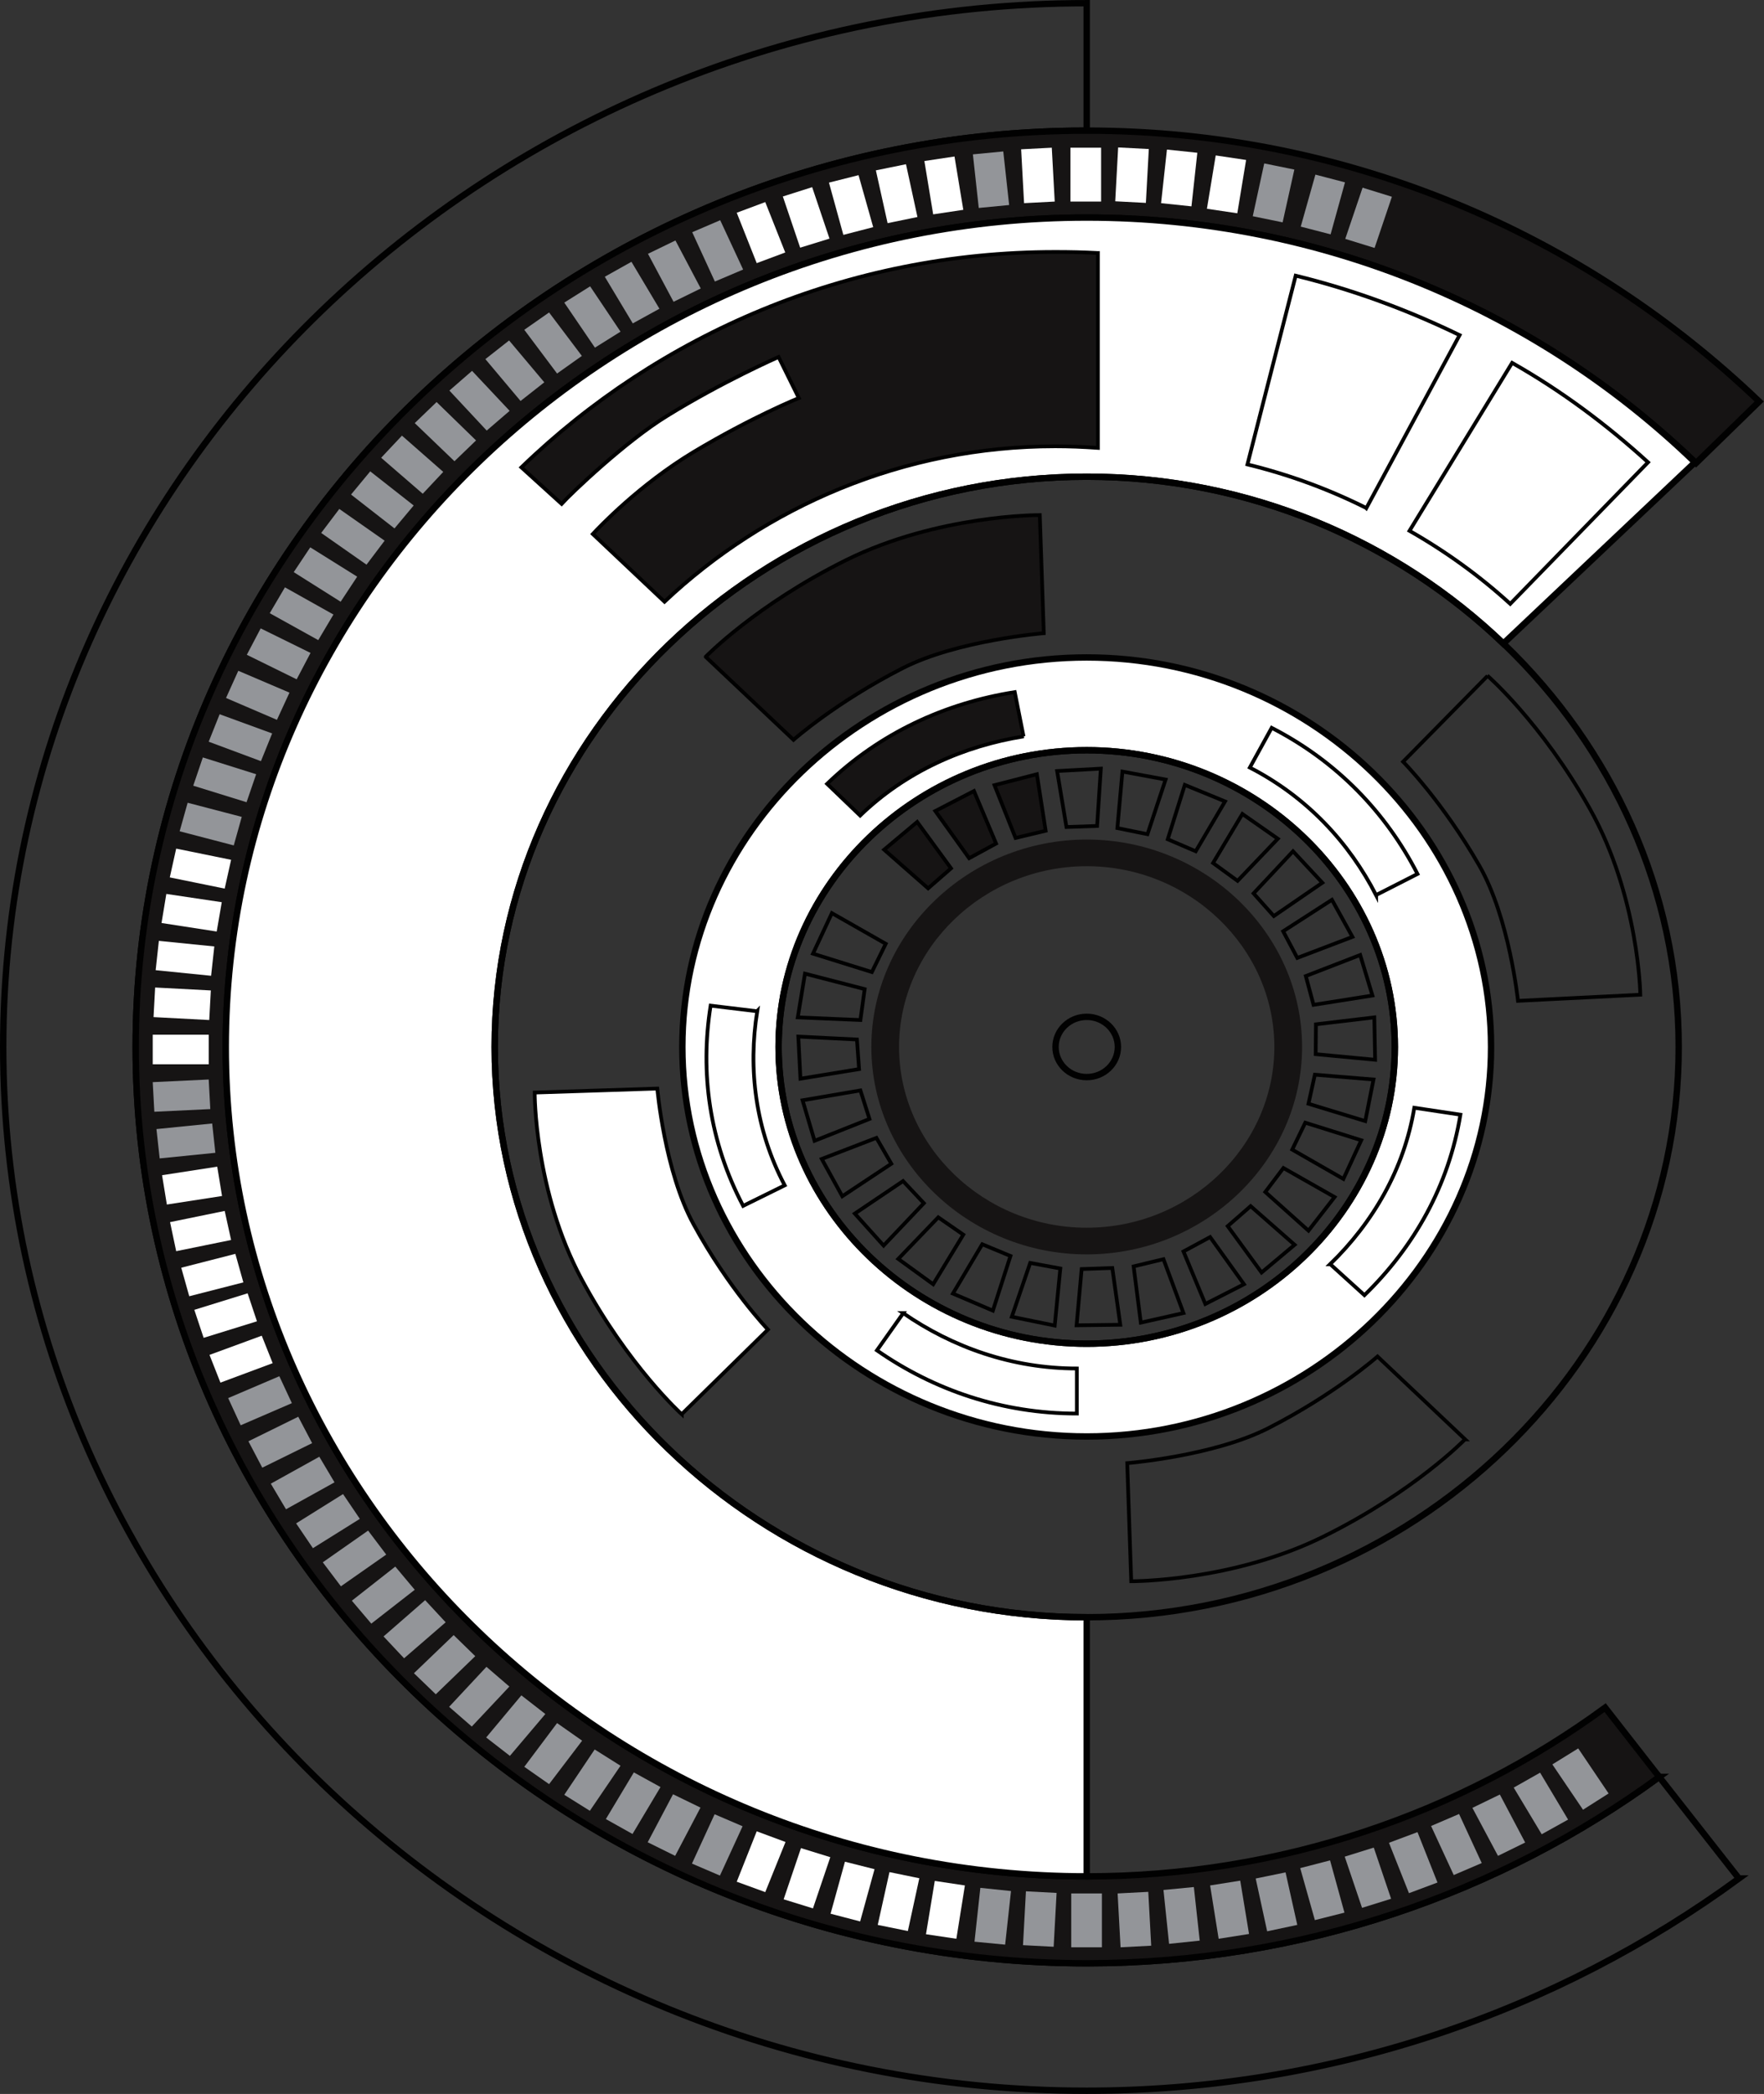 <?xml version="1.0" encoding="UTF-8"?><svg xmlns="http://www.w3.org/2000/svg" viewBox="0 0 66.18 78.54"><rect x="0" y="0" width="66.18" height="78.54" fill="#333333" stroke="none"/><defs><style>.d,.e{fill:#fff;}.f,.g{fill:#939599;}.e,.g,.h{fill-rule:evenodd;}.i{stroke-width:.14px;}.i,.j{fill:none;stroke:#010101;stroke-miterlimit:10;}.j{stroke-width:.24px;}.h{fill:#161414;}</style></defs><g id="a"/><g id="b"><g id="c"><path class="j" d="M65.24,70.46c-6.82,4.99-15.32,7.96-24.47,7.96C18.47,78.42,.12,60.75,.12,39.27S18.47,.12,40.77,.12V4.9C21.2,4.9,5.09,20.42,5.09,39.27s16.11,34.37,35.68,34.37c8.03,0,15.49-2.61,21.48-6.99l2.99,3.81Z"/><path class="h" d="M62.25,66.65c-5.99,4.38-13.45,6.99-21.48,6.99-19.57,0-35.68-15.52-35.68-34.37S21.2,4.9,40.77,4.9c9.81,0,18.69,3.9,25.23,10.16l-2.37,2.31c-5.93-5.68-13.97-9.21-22.86-9.21-17.72,0-32.3,14.04-32.3,31.11s14.58,31.11,32.3,31.11c7.27,0,14.03-2.36,19.45-6.33l2.03,2.6Z"/><path class="j" d="M62.25,66.65c-5.99,4.38-13.45,6.99-21.48,6.99-19.57,0-35.68-15.52-35.68-34.37S21.2,4.9,40.77,4.9c9.81,0,18.69,3.9,25.23,10.16l-2.37,2.31c-5.93-5.68-13.97-9.21-22.86-9.21-17.72,0-32.3,14.04-32.3,31.11s14.58,31.11,32.3,31.11c7.27,0,14.03-2.36,19.45-6.33l2.03,2.6Z"/><path class="e" d="M40.77,70.38c-17.72,0-32.3-14.04-32.3-31.11S23.05,8.16,40.77,8.16c8.87,0,16.96,3.52,22.82,9.18l-7.19,6.8c-4.03-3.86-9.56-6.26-15.63-6.26-12.18,0-22.21,9.66-22.21,21.39s10.03,21.39,22.21,21.39v9.72h0Z"/><path class="j" d="M40.77,70.38c-17.72,0-32.3-14.04-32.3-31.11S23.05,8.16,40.77,8.16c8.87,0,16.96,3.52,22.82,9.18l-7.19,6.8c-4.03-3.86-9.56-6.26-15.63-6.26-12.18,0-22.21,9.66-22.21,21.39s10.03,21.39,22.21,21.39v9.72h0Z"/><path class="e" d="M55.94,39.27c0,8.01-6.85,14.61-15.17,14.61s-15.17-6.59-15.17-14.61,6.85-14.61,15.17-14.61c8.32,0,15.17,6.6,15.17,14.61Zm-3.61,0c0,6.11-5.22,11.13-11.56,11.13s-11.56-5.03-11.56-11.13,5.22-11.13,11.56-11.13,11.56,5.03,11.56,11.13Z"/><path class="j" d="M55.94,39.27c0,8.01-6.85,14.61-15.17,14.61s-15.17-6.59-15.17-14.61,6.85-14.61,15.17-14.61c8.32,0,15.17,6.6,15.17,14.61Zm-3.61,0c0,6.11-5.22,11.13-11.56,11.13s-11.56-5.03-11.56-11.13,5.22-11.13,11.56-11.13,11.56,5.03,11.56,11.13Z"/><path class="j" d="M52.33,39.27c0,6.11-5.22,11.13-11.56,11.13s-11.56-5.03-11.56-11.13,5.22-11.13,11.56-11.13,11.56,5.03,11.56,11.13Z"/><ellipse class="j" cx="40.77" cy="39.27" rx="1.17" ry="1.13"/><path class="h" d="M48.85,39.27c0,4.27-3.65,7.78-8.08,7.78s-8.08-3.51-8.08-7.78,3.65-7.78,8.08-7.78c4.43,0,8.08,3.51,8.08,7.78Zm-1.04,0c0,3.72-3.18,6.78-7.04,6.78s-7.04-3.06-7.04-6.78,3.18-6.78,7.04-6.78,7.04,3.06,7.04,6.78Z"/><path class="j" d="M62.98,39.27c0,11.73-10.03,21.39-22.21,21.39s-22.21-9.66-22.21-21.39,10.03-21.39,22.21-21.39,22.21,9.66,22.21,21.39Z"/><rect class="d" x="40.16" y="5.54" width="1.15" height="2.02"/><polygon class="e" points="39.57 7.56 38.42 7.62 38.31 5.6 39.46 5.54 39.57 7.56"/><polygon class="g" points="36.5 5.79 37.64 5.68 37.86 7.69 36.72 7.8 36.5 5.79"/><polygon class="e" points="36.14 7.87 35.01 8.04 34.68 6.04 35.81 5.87 36.14 7.87"/><polygon class="e" points="34.42 8.14 33.3 8.37 32.86 6.39 33.99 6.16 34.42 8.14"/><polygon class="e" points="32.76 8.52 31.64 8.81 31.1 6.85 32.21 6.57 32.76 8.52"/><polygon class="e" points="31.12 8.95 30.02 9.29 29.37 7.37 30.47 7.02 31.12 8.95"/><polygon class="e" points="27.64 7.98 28.71 7.58 29.46 9.47 28.39 9.87 27.64 7.98"/><polygon class="g" points="25.97 8.71 27.02 8.26 27.88 10.11 26.82 10.56 25.97 8.71"/><polygon class="g" points="26.29 10.82 25.27 11.32 24.31 9.52 25.34 9.02 26.29 10.82"/><polygon class="g" points="24.74 11.58 23.74 12.13 22.69 10.38 23.69 9.82 24.74 11.58"/><polygon class="g" points="23.28 12.44 22.32 13.04 21.17 11.35 22.14 10.74 23.28 12.44"/><polygon class="g" points="21.83 13.35 20.9 14.01 19.67 12.37 20.6 11.72 21.83 13.35"/><polygon class="g" points="20.42 14.34 19.53 15.04 18.21 13.47 19.1 12.77 20.42 14.34"/><polygon class="g" points="19.12 15.41 18.26 16.15 16.86 14.65 17.71 13.91 19.12 15.41"/><polygon class="g" points="17.86 16.52 17.05 17.3 15.56 15.87 16.38 15.08 17.86 16.52"/><polygon class="g" points="16.63 17.7 15.86 18.52 14.3 17.17 15.08 16.34 16.63 17.7"/><polygon class="g" points="15.52 18.96 14.8 19.82 13.17 18.55 13.89 17.68 15.52 18.96"/><polygon class="g" points="14.43 20.28 13.75 21.18 12.05 19.99 12.73 19.09 14.43 20.28"/><polygon class="g" points="11.02 21.46 11.64 20.53 13.4 21.63 12.78 22.57 11.02 21.46"/><polygon class="g" points="12.51 23.05 11.94 24.01 10.12 23 10.69 22.03 12.51 23.05"/><polygon class="g" points="11.65 24.49 11.13 25.48 9.26 24.56 9.78 23.57 11.65 24.49"/><polygon class="g" points="10.86 25.98 10.39 27 8.48 26.18 8.94 25.16 10.86 25.98"/><polygon class="g" points="10.21 27.51 9.79 28.55 7.83 27.82 8.24 26.79 10.21 27.51"/><polygon class="g" points="9.61 29.04 9.25 30.09 7.25 29.47 7.61 28.41 9.61 29.04"/><polygon class="g" points="9.07 30.64 8.77 31.71 6.74 31.18 7.04 30.11 9.07 30.64"/><polygon class="e" points="8.67 32.25 8.43 33.33 6.37 32.91 6.61 31.83 8.67 32.25"/><polygon class="e" points="8.32 33.84 8.13 34.94 6.06 34.62 6.24 33.53 8.32 33.84"/><polygon class="e" points="8.04 35.5 7.92 36.6 5.84 36.39 5.96 35.29 8.04 35.5"/><polygon class="e" points="7.91 37.15 7.85 38.26 5.76 38.15 5.82 37.04 7.91 37.15"/><rect class="d" x="5.73" y="38.81" width="2.1" height="1.11"/><polygon class="g" points="7.83 40.49 7.89 41.6 5.79 41.7 5.73 40.59 7.83 40.49"/><polygon class="g" points="5.99 43.45 5.87 42.35 7.96 42.14 8.08 43.24 5.99 43.45"/><polygon class="e" points="8.15 43.76 8.33 44.86 6.26 45.18 6.08 44.08 8.15 43.76"/><polygon class="e" points="8.43 45.42 8.67 46.51 6.61 46.93 6.38 45.84 8.43 45.42"/><polygon class="e" points="8.83 47.03 9.13 48.1 7.1 48.62 6.8 47.55 8.83 47.03"/><polygon class="e" points="9.29 48.51 9.64 49.56 7.64 50.18 7.29 49.13 9.29 48.51"/><polygon class="e" points="9.82 50.1 10.23 51.13 8.27 51.86 7.86 50.82 9.82 50.1"/><polygon class="g" points="10.48 51.62 10.95 52.63 9.03 53.46 8.56 52.44 10.48 51.62"/><polygon class="g" points="11.19 53.14 11.71 54.13 9.84 55.05 9.32 54.06 11.19 53.14"/><polygon class="g" points="11.98 54.64 12.55 55.6 10.73 56.61 10.16 55.65 11.98 54.64"/><polygon class="g" points="12.87 56.04 13.5 56.97 11.74 58.07 11.11 57.14 12.87 56.04"/><polygon class="g" points="13.81 57.41 14.49 58.31 12.79 59.5 12.11 58.6 13.81 57.41"/><polygon class="g" points="14.83 58.76 15.56 59.63 13.93 60.9 13.2 60.04 14.83 58.76"/><polygon class="g" points="15.95 60.02 16.72 60.85 15.16 62.2 14.39 61.38 15.95 60.02"/><polygon class="g" points="17.02 61.33 17.83 62.12 16.35 63.55 15.53 62.76 17.02 61.33"/><polygon class="g" points="18.25 62.52 19.11 63.26 17.7 64.76 16.85 64.02 18.25 62.52"/><polygon class="g" points="19.56 63.59 20.46 64.29 19.13 65.86 18.24 65.17 19.56 63.59"/><polygon class="g" points="20.9 64.63 21.84 65.29 20.6 66.92 19.67 66.27 20.9 64.63"/><polygon class="g" points="22.13 67.92 21.17 67.32 22.31 65.62 23.28 66.23 22.13 67.92"/><polygon class="g" points="23.78 66.48 24.78 67.03 23.73 68.79 22.73 68.23 23.78 66.48"/><polygon class="g" points="25.25 67.3 26.28 67.8 25.33 69.61 24.3 69.1 25.25 67.3"/><polygon class="g" points="26.81 68.05 27.86 68.5 27.01 70.35 25.96 69.9 26.81 68.05"/><polygon class="e" points="28.39 68.69 29.47 69.09 28.71 70.97 27.64 70.58 28.39 68.69"/><polygon class="e" points="30.5 71.58 29.4 71.24 30.05 69.32 31.15 69.66 30.5 71.58"/><polygon class="e" points="31.7 69.83 32.81 70.11 32.27 72.07 31.16 71.78 31.7 69.83"/><polygon class="e" points="33.37 70.22 34.49 70.45 34.06 72.43 32.93 72.2 33.37 70.22"/><polygon class="e" points="35.07 70.55 36.2 70.72 35.88 72.72 34.74 72.55 35.07 70.55"/><polygon class="g" points="36.78 70.81 37.93 70.93 37.71 72.94 36.56 72.83 36.78 70.81"/><polygon class="g" points="38.49 70.94 39.64 71 39.53 73.02 38.38 72.96 38.49 70.94"/><rect class="f" x="40.19" y="71.02" width="1.15" height="2.02"/><polygon class="g" points="41.93 71.02 43.08 70.96 43.19 72.98 42.04 73.04 41.93 71.02"/><polygon class="g" points="43.65 70.89 44.79 70.78 45.01 72.79 43.86 72.91 43.65 70.89"/><polygon class="g" points="45.4 70.72 46.53 70.54 46.86 72.54 45.72 72.72 45.4 70.72"/><polygon class="g" points="47.11 70.46 48.23 70.23 48.67 72.2 47.54 72.44 47.11 70.46"/><polygon class="g" points="48.78 70.07 49.9 69.78 50.44 71.74 49.33 72.02 48.78 70.07"/><polygon class="g" points="50.45 69.64 51.54 69.3 52.19 71.22 51.1 71.56 50.45 69.64"/><polygon class="g" points="52.11 69.12 53.18 68.72 53.93 70.61 52.86 71.01 52.11 69.12"/><polygon class="g" points="53.69 68.49 54.74 68.04 55.59 69.88 54.54 70.33 53.69 68.49"/><polygon class="g" points="55.24 67.81 56.27 67.31 57.22 69.11 56.2 69.61 55.24 67.81"/><polygon class="g" points="56.79 67.05 57.78 66.49 58.83 68.25 57.84 68.8 56.79 67.05"/><polygon class="g" points="58.24 66.18 59.21 65.58 60.35 67.27 59.39 67.88 58.24 66.18"/><polygon class="e" points="46.42 8 45.28 7.83 45.61 5.83 46.75 6 46.42 8"/><polygon class="e" points="44.7 7.74 43.56 7.62 43.78 5.61 44.92 5.73 44.7 7.74"/><polygon class="e" points="42.99 7.61 41.84 7.55 41.95 5.53 43.1 5.59 42.99 7.61"/><polygon class="g" points="48.12 8.34 47 8.11 47.43 6.13 48.56 6.36 48.12 8.34"/><polygon class="g" points="49.92 8.79 48.8 8.5 49.35 6.55 50.46 6.84 49.92 8.79"/><polygon class="g" points="51.57 9.3 50.47 8.96 51.12 7.04 52.22 7.38 51.57 9.3"/><path class="e" d="M51.25,19.05c-1.4-.7-2.89-1.25-4.45-1.63l1.81-7.08c2.13,.52,4.17,1.27,6.15,2.23l-3.5,6.49Z"/><path class="i" d="M51.25,19.05c-1.4-.7-2.89-1.25-4.45-1.63l1.81-7.08c2.13,.52,4.17,1.27,6.15,2.23l-3.5,6.49Z"/><path class="e" d="M56.73,13.61c1.85,1.05,3.54,2.31,5.1,3.73l-5.17,5.31c-1.14-1.04-2.41-1.96-3.78-2.74l3.85-6.3Z"/><path class="i" d="M56.73,13.61c1.85,1.05,3.54,2.31,5.1,3.73l-5.17,5.31c-1.14-1.04-2.41-1.96-3.78-2.74l3.85-6.3Z"/><path class="h" d="M41.18,9.49c-.53-.03-1.05-.04-1.59-.04-7.8,0-14.88,3.1-20.03,8.08l1.51,1.37c.36-.4,2.41-2.35,3.94-3.29,2.1-1.3,4.2-2.22,4.2-2.22l.76,1.54s-1.74,.7-3.96,2.03c-2.02,1.22-3.53,2.81-3.77,3.07l2.69,2.54c3.78-3.56,8.95-5.83,14.66-5.83,.52,0,1.02,.02,1.6,.06v-7.31Z"/><path class="i" d="M41.18,9.49c-.53-.03-1.05-.04-1.59-.04-7.8,0-14.88,3.1-20.03,8.08l1.51,1.37c.36-.4,2.41-2.35,3.94-3.29,2.1-1.3,4.2-2.22,4.2-2.22l.76,1.54s-1.74,.7-3.96,2.03c-2.02,1.22-3.53,2.81-3.77,3.07l2.69,2.54c3.78-3.56,8.95-5.83,14.66-5.83,.52,0,1.02,.02,1.6,.06v-7.31Z"/><path class="h" d="M26.48,24.64l3.29,3.11s1.59-1.41,4.1-2.69c2.06-1.05,5.29-1.31,5.29-1.31l-.15-4.43s-3.82-.02-7.27,1.69c-3.38,1.68-5.26,3.62-5.26,3.62Z"/><path class="i" d="M26.48,24.64l3.29,3.11s1.59-1.41,4.1-2.69c2.06-1.05,5.29-1.31,5.29-1.31l-.15-4.43s-3.82-.02-7.27,1.69c-3.38,1.68-5.26,3.62-5.26,3.62Z"/><path class="e" d="M25.58,53.04l3.23-3.17s-1.47-1.53-2.79-3.95c-1.09-1.99-1.36-5.09-1.36-5.09l-4.6,.15s-.02,3.68,1.76,7c1.75,3.26,3.76,5.07,3.76,5.07Z"/><path class="i" d="M25.58,53.04l3.23-3.17s-1.47-1.53-2.79-3.95c-1.09-1.99-1.36-5.09-1.36-5.09l-4.6,.15s-.02,3.68,1.76,7c1.75,3.26,3.76,5.07,3.76,5.07Z"/><path class="i" d="M54.97,53.99l-3.29-3.11s-1.59,1.41-4.1,2.69c-2.06,1.05-5.29,1.31-5.29,1.31l.15,4.43s3.82,.02,7.26-1.7c3.38-1.68,5.26-3.62,5.26-3.62Z"/><path class="i" d="M55.81,25.35l-3.17,3.22s1.49,1.51,2.86,3.9c1.13,1.97,1.45,5.07,1.45,5.07l4.59-.23s-.05-3.68-1.89-6.97c-1.81-3.23-3.85-5-3.85-5Z"/><path class="h" d="M38.41,27.62c-2.26,.36-4.43,1.32-6.14,2.97l-1.24-1.19c1.98-1.91,4.44-3.03,7.04-3.44l.33,1.66Z"/><path class="i" d="M38.41,27.62c-2.26,.36-4.43,1.32-6.14,2.97l-1.24-1.19c1.98-1.91,4.44-3.03,7.04-3.44l.33,1.66Z"/><path class="e" d="M28.41,37.92c-.35,2.18-.07,4.46,1.03,6.54l-1.56,.77c-1.27-2.41-1.62-5-1.22-7.51l1.74,.21Z"/><path class="i" d="M28.41,37.92c-.35,2.18-.07,4.46,1.03,6.54l-1.56,.77c-1.27-2.41-1.62-5-1.22-7.51l1.74,.21Z"/><path class="e" d="M33.88,49.25c1.85,1.28,4.09,2.08,6.52,2.08v1.69c-2.8,0-5.36-.88-7.5-2.37l.99-1.4Z"/><path class="i" d="M33.88,49.25c1.85,1.28,4.09,2.08,6.52,2.08v1.69c-2.8,0-5.36-.88-7.5-2.37l.99-1.4Z"/><path class="e" d="M49.9,47.42c1.61-1.56,2.78-3.57,3.16-5.87l1.73,.26c-.44,2.67-1.74,4.96-3.6,6.77l-1.28-1.16Z"/><path class="i" d="M49.9,47.42c1.61-1.56,2.78-3.57,3.16-5.87l1.73,.26c-.44,2.67-1.74,4.96-3.6,6.77l-1.28-1.16Z"/><path class="e" d="M51.63,33.58c-1.01-1.97-2.6-3.69-4.74-4.79l.82-1.49c2.47,1.27,4.3,3.2,5.47,5.48l-1.55,.79Z"/><path class="i" d="M51.63,33.58c-1.01-1.97-2.6-3.69-4.74-4.79l.82-1.49c2.47,1.27,4.3,3.2,5.47,5.48l-1.55,.79Z"/><polygon class="h" points="33.17 31.87 34.41 30.83 35.68 32.57 34.82 33.32 33.17 31.87"/><polygon class="i" points="33.17 31.87 34.41 30.83 35.68 32.57 34.82 33.32 33.17 31.87"/><polygon class="i" points="35.01 48.17 33.7 47.22 35.2 45.66 36.14 46.31 35.01 48.17"/><polygon class="i" points="33.15 46.72 32.07 45.52 33.88 44.3 34.66 45.13 33.15 46.72"/><polygon class="i" points="39.57 49.72 37.96 49.39 38.65 47.37 39.78 47.58 39.57 49.72"/><polygon class="i" points="37.25 49.16 35.75 48.52 36.85 46.67 37.91 47.11 37.25 49.16"/><polygon class="i" points="44.4 49.25 42.8 49.61 42.53 47.5 43.65 47.23 44.4 49.25"/><polygon class="i" points="42.03 49.69 40.39 49.71 40.58 47.6 41.73 47.56 42.03 49.69"/><polygon class="i" points="50.07 44.9 49.09 46.16 47.47 44.71 48.15 43.81 50.07 44.9"/><polygon class="i" points="48.57 46.69 47.33 47.73 46.06 45.99 46.92 45.24 48.57 46.69"/><polygon class="i" points="31.6 44.87 30.83 43.47 32.88 42.68 33.44 43.65 31.6 44.87"/><polygon class="i" points="30.56 42.79 30.11 41.27 32.28 40.9 32.62 41.97 30.56 42.79"/><polygon class="i" points="30.03 40.46 29.95 38.88 32.15 38.99 32.23 40.1 30.03 40.46"/><polygon class="i" points="29.93 38.16 30.2 36.52 32.44 37.1 32.28 38.26 29.93 38.16"/><polygon class="i" points="49.61 33.11 48.51 31.93 47.03 33.51 47.79 34.36 49.61 33.11"/><polygon class="i" points="47.94 31.46 46.61 30.53 45.51 32.37 46.43 33.04 47.94 31.46"/><polygon class="i" points="51.49 37.34 51.03 35.82 48.99 36.61 49.28 37.69 51.49 37.34"/><polygon class="i" points="50.74 35.14 49.97 33.75 48.14 34.93 48.67 35.93 50.74 35.14"/><polygon class="i" points="51.22 42.05 51.53 40.49 49.33 40.31 49.09 41.4 51.22 42.05"/><polygon class="i" points="51.59 39.75 51.56 38.16 49.37 38.42 49.36 39.54 51.59 39.75"/><polygon class="i" points="45.96 30.06 44.45 29.44 43.81 31.48 44.86 31.93 45.96 30.06"/><polygon class="i" points="43.73 29.24 42.11 28.94 41.92 31.06 43.05 31.29 43.73 29.24"/><polygon class="i" points="41.3 28.83 39.66 28.92 40.01 31.02 41.16 30.98 41.3 28.83"/><polygon class="h" points="38.9 29.04 37.31 29.45 38.1 31.43 39.23 31.16 38.9 29.04"/><polygon class="i" points="38.9 29.04 37.31 29.45 38.1 31.43 39.23 31.16 38.9 29.04"/><polygon class="h" points="35.09 30.42 36.54 29.67 37.37 31.64 36.36 32.19 35.09 30.42"/><polygon class="i" points="35.09 30.42 36.54 29.67 37.37 31.64 36.36 32.19 35.09 30.42"/><polygon class="i" points="31.21 34.25 30.5 35.77 32.71 36.46 33.23 35.4 31.21 34.25"/><polygon class="i" points="50.4 44.22 51.07 42.77 48.97 42.11 48.48 43.12 50.4 44.22"/><polygon class="i" points="46.67 48.17 45.22 48.91 44.4 46.94 45.4 46.4 46.67 48.17"/></g></g></svg>